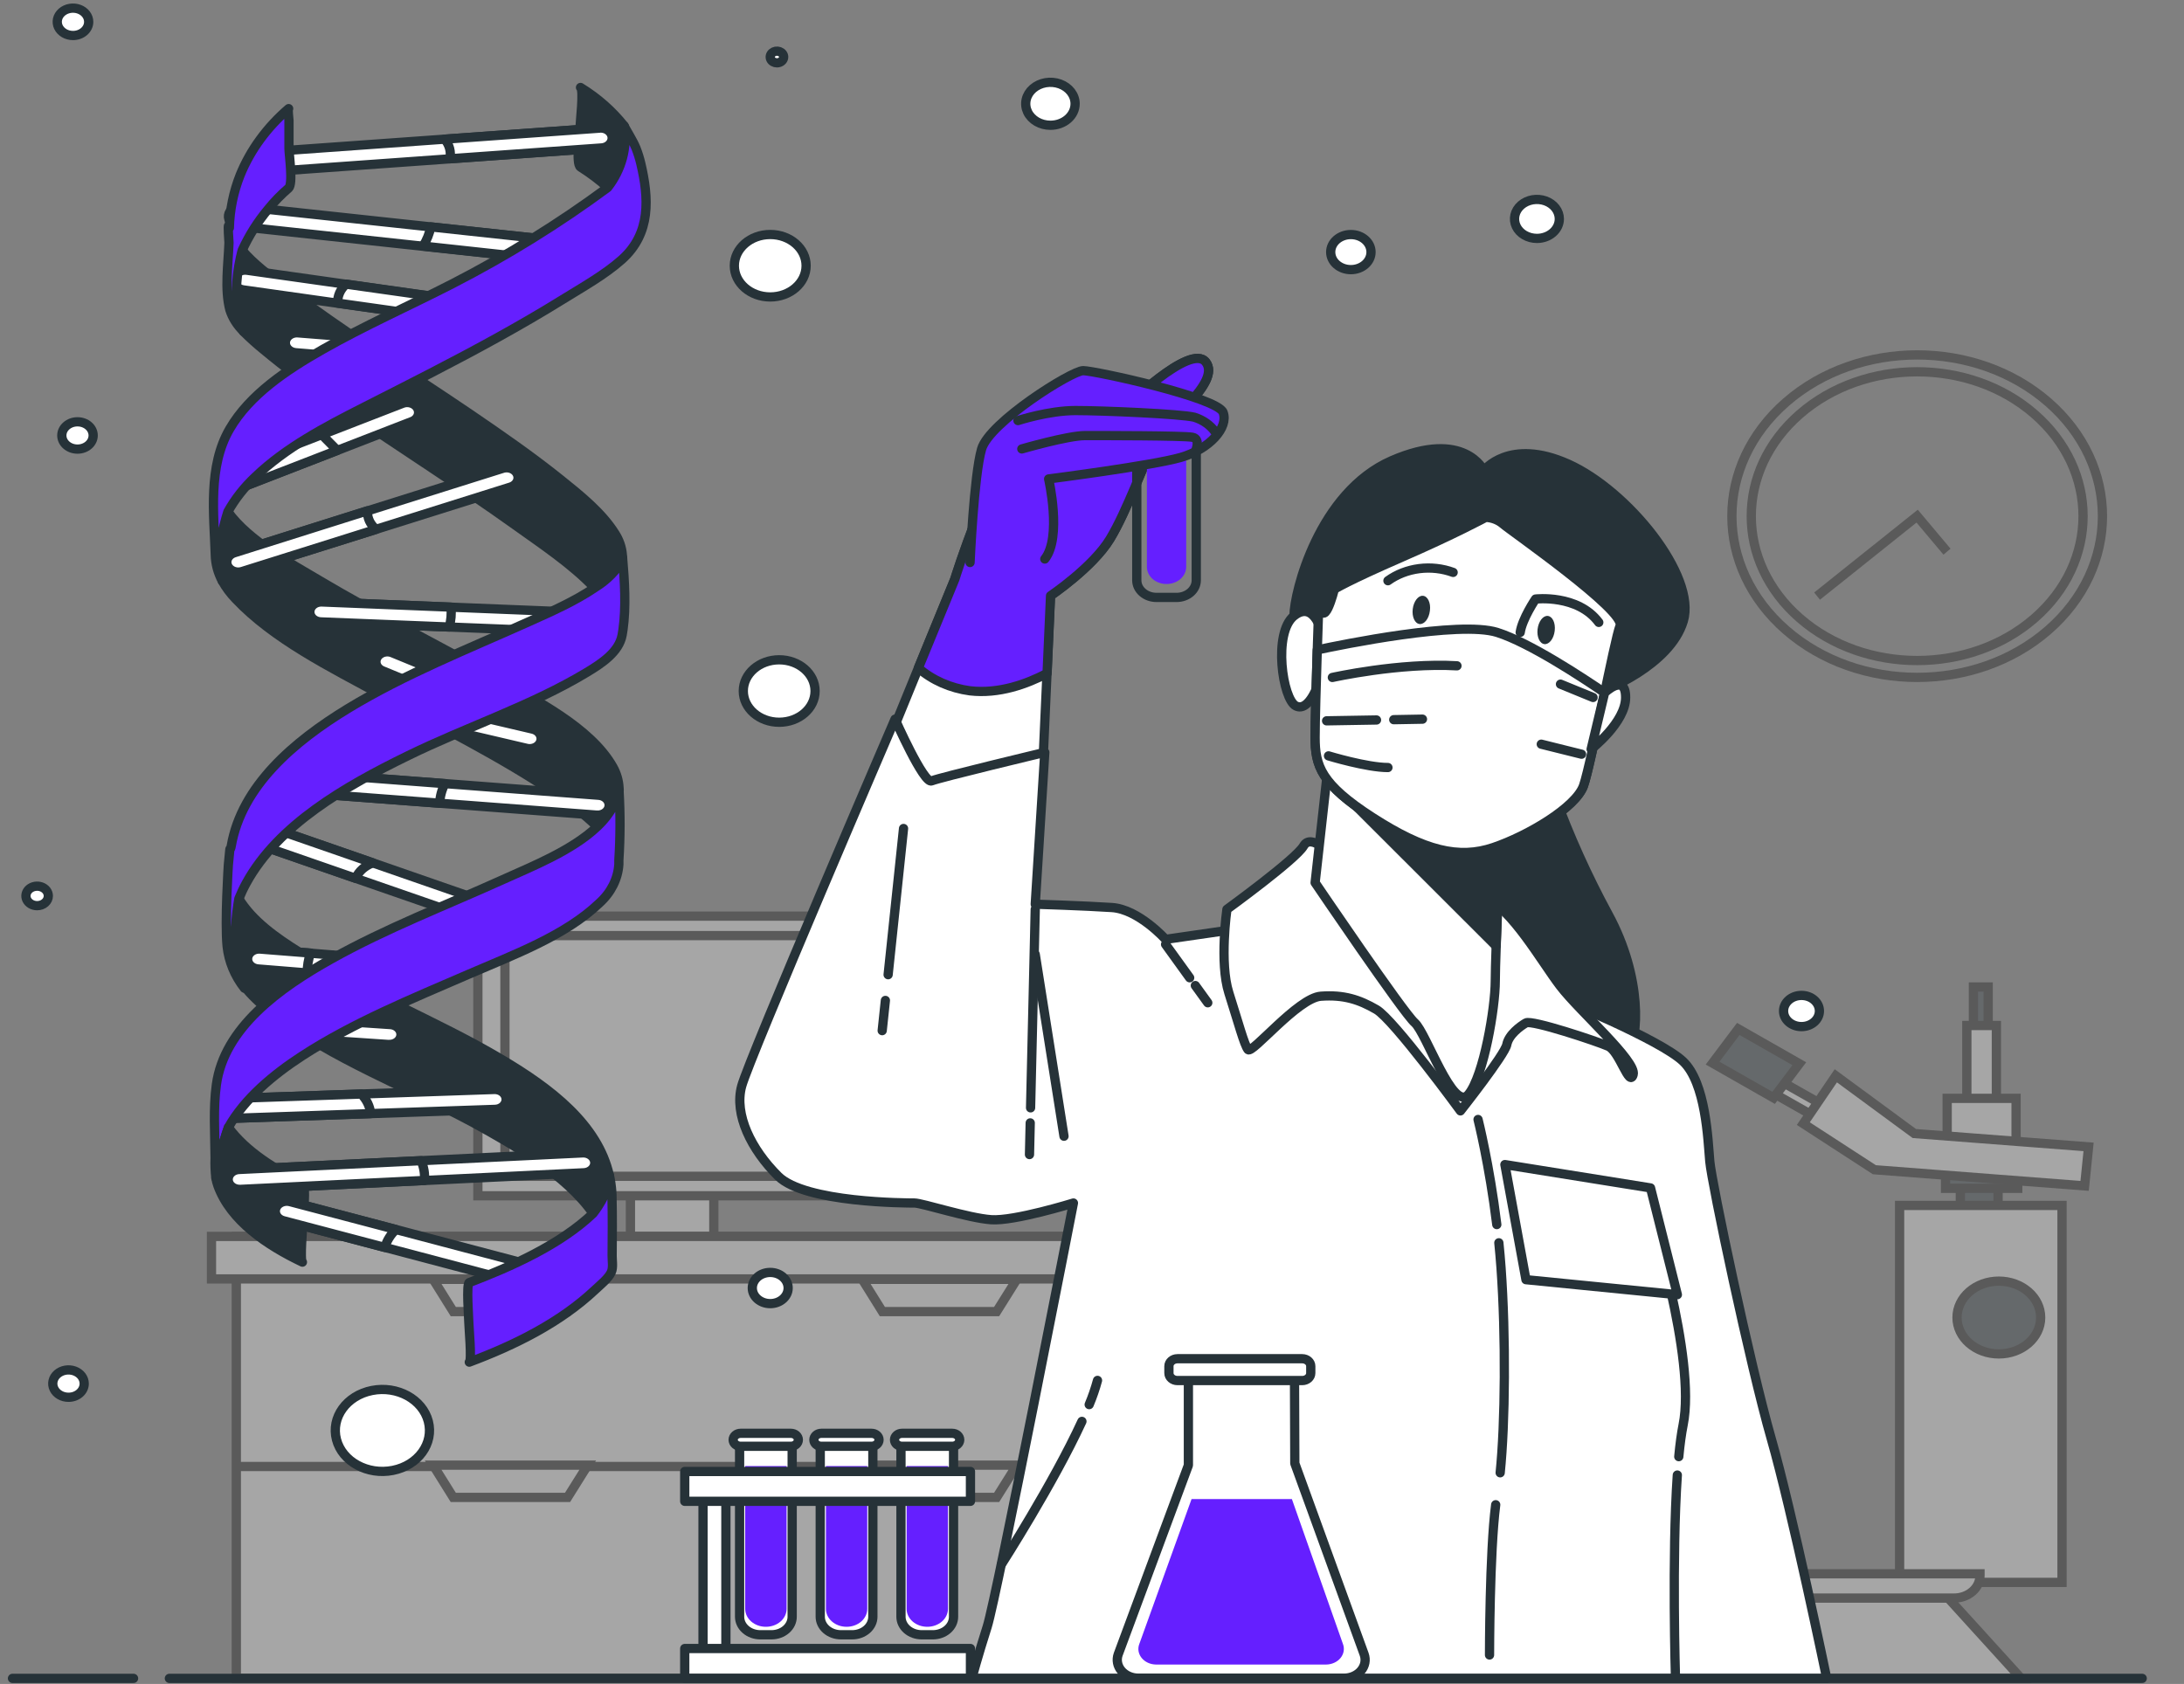 <svg xmlns="http://www.w3.org/2000/svg" width="236" height="182" viewBox="0 0 236 182" fill="none"><rect x="0" y="0" width="236" height="182" fill="#808080" stroke="none"/><g opacity="0.3"><path d="M221.324 68.108C229.143 61.302 229.143 50.268 221.324 43.462C213.505 36.657 200.828 36.657 193.009 43.462C185.19 50.268 185.19 61.302 193.009 68.108C200.828 74.914 213.505 74.914 221.324 68.108Z" stroke="black" stroke-miterlimit="10"></path><path d="M219.843 66.819C226.844 60.725 226.844 50.845 219.843 44.752C212.842 38.658 201.491 38.658 194.49 44.752C187.489 50.845 187.489 60.725 194.49 66.819C201.491 72.912 212.842 72.912 219.843 66.819Z" stroke="black" stroke-miterlimit="10"></path><path d="M210.39 59.623L207.164 55.783L196.351 64.426" stroke="black" stroke-miterlimit="10"></path></g><g opacity="0.3"><path d="M77.134 110.68H68.123V134.591H77.134V110.68Z" fill="white" stroke="black" stroke-miterlimit="10"></path><path d="M93.614 99.014H51.639V129.237H93.614V99.014Z" fill="white" stroke="black" stroke-miterlimit="10"></path><path d="M90.694 101.117H54.563V127.131H90.694V101.117Z" fill="white" stroke="black" stroke-miterlimit="10"></path><path d="M163.895 133.631H25.535V181.38H163.895V133.631Z" fill="white" stroke="black" stroke-miterlimit="10"></path><path d="M25.491 158.496H163.278" stroke="black" stroke-miterlimit="10"></path><path d="M163.89 133.631H120.863V181.38H163.89V133.631Z" fill="white" stroke="black" stroke-miterlimit="10"></path><path d="M166.573 133.631H22.853V138.223H166.573V133.631Z" fill="white" stroke="black" stroke-miterlimit="10"></path><path d="M93.174 138.266L95.348 141.753H107.693L109.876 138.266H93.174Z" fill="white" stroke="black" stroke-miterlimit="10"></path><path d="M93.174 158.352L95.348 161.839H107.693L109.876 158.352H93.174Z" fill="white" stroke="black" stroke-miterlimit="10"></path><path d="M46.807 138.266L48.981 141.753H61.326L63.509 138.266H46.807Z" fill="white" stroke="black" stroke-miterlimit="10"></path><path d="M46.807 158.352L48.981 161.839H61.326L63.509 158.352H46.807Z" fill="white" stroke="black" stroke-miterlimit="10"></path></g><g opacity="0.3"><path d="M211.833 131.516H215.908V127.504H211.833V131.516Z" fill="#263238" stroke="black" stroke-miterlimit="10"></path><path d="M210.232 128.43H218.032V125.962H210.232V128.43Z" fill="#263238" stroke="black" stroke-miterlimit="10"></path><path d="M205.268 171.021H222.819V130.281H205.268V171.021Z" fill="white" stroke="black" stroke-miterlimit="10"></path><path d="M215.992 146.33C218.489 146.33 220.512 144.568 220.512 142.395C220.512 140.222 218.489 138.461 215.992 138.461C213.496 138.461 211.472 140.222 211.472 142.395C211.472 144.568 213.496 146.33 215.992 146.33Z" fill="#263238" stroke="black" stroke-miterlimit="10"></path><path d="M179.135 181.393L187.182 172.6H210.41L218.398 181.393H179.135Z" fill="white" stroke="black" stroke-miterlimit="10"></path><path d="M211.161 172.717H179.347C178.605 172.717 177.892 172.46 177.367 172.003C176.842 171.546 176.546 170.925 176.546 170.279V170.094H213.957V170.279C213.957 170.925 213.663 171.544 213.138 172.001C212.614 172.458 211.903 172.716 211.161 172.717Z" fill="white" stroke="black" stroke-miterlimit="10"></path><path d="M190.729 117.641L197.777 121.639L198.697 120.41L191.649 116.412L190.729 117.641Z" fill="white" stroke="black" stroke-miterlimit="10"></path><path d="M185.06 114.897L191.653 118.654L194.43 114.963L187.837 111.205L185.06 114.897Z" fill="#263238" stroke="black" stroke-width="1.004" stroke-miterlimit="10"></path><path d="M213.246 111.148H214.841V106.672H213.246V111.148Z" fill="#263238" stroke="black" stroke-miterlimit="10"></path><path d="M212.534 119.631H215.726V110.834H212.534V119.631Z" fill="white" stroke="black" stroke-miterlimit="10"></path><path d="M210.41 123.799H217.855V118.708H210.41V123.799Z" fill="white" stroke="black" stroke-miterlimit="10"></path><path d="M198.376 116.27L206.858 122.509L225.689 123.953L225.26 128.167L202.541 126.421L194.864 121.438L198.376 116.27Z" fill="white" stroke="black" stroke-miterlimit="10"></path></g><path d="M83.23 32.094C85.371 32.094 87.108 30.583 87.108 28.719C87.108 26.855 85.371 25.344 83.23 25.344C81.088 25.344 79.352 26.855 79.352 28.719C79.352 30.583 81.088 32.094 83.23 32.094Z" fill="white" stroke="#263238" stroke-linecap="round" stroke-linejoin="round"></path><path d="M116.175 11.221C116.176 10.761 116.02 10.312 115.727 9.929C115.434 9.547 115.018 9.248 114.53 9.072C114.043 8.896 113.506 8.849 112.988 8.939C112.47 9.028 111.994 9.25 111.621 9.575C111.247 9.9 110.993 10.314 110.89 10.764C110.788 11.215 110.841 11.682 111.043 12.107C111.246 12.531 111.589 12.894 112.028 13.149C112.468 13.404 112.984 13.539 113.512 13.538C114.218 13.537 114.894 13.293 115.393 12.858C115.892 12.424 116.173 11.835 116.175 11.221Z" fill="white" stroke="#263238" stroke-linecap="round" stroke-linejoin="round"></path><path d="M84.682 6.159C84.682 6.034 84.639 5.912 84.56 5.808C84.48 5.704 84.367 5.623 84.234 5.575C84.101 5.528 83.955 5.515 83.814 5.539C83.673 5.564 83.544 5.624 83.442 5.712C83.341 5.801 83.272 5.913 83.244 6.036C83.216 6.159 83.23 6.286 83.285 6.401C83.34 6.517 83.433 6.616 83.552 6.685C83.672 6.754 83.812 6.791 83.956 6.791C84.148 6.791 84.333 6.725 84.469 6.606C84.606 6.488 84.682 6.327 84.682 6.159Z" fill="white" stroke="#263238" stroke-linecap="round" stroke-linejoin="round"></path><path d="M9.584 2.362C9.585 2.069 9.486 1.783 9.3 1.539C9.114 1.295 8.848 1.105 8.537 0.992C8.227 0.88 7.885 0.85 7.555 0.907C7.224 0.964 6.921 1.105 6.683 1.312C6.445 1.519 6.283 1.783 6.218 2.071C6.153 2.358 6.187 2.656 6.316 2.926C6.445 3.196 6.664 3.427 6.944 3.59C7.224 3.752 7.553 3.838 7.89 3.837C8.339 3.837 8.77 3.682 9.088 3.405C9.406 3.129 9.584 2.753 9.584 2.362Z" fill="white" stroke="#263238" stroke-linecap="round" stroke-linejoin="round"></path><path d="M8.374 48.538C9.31 48.538 10.068 47.877 10.068 47.063C10.068 46.248 9.31 45.588 8.374 45.588C7.438 45.588 6.68 46.248 6.68 47.063C6.68 47.877 7.438 48.538 8.374 48.538Z" fill="white" stroke="#263238" stroke-linecap="round" stroke-linejoin="round"></path><path d="M84.198 78.059C86.34 78.059 88.076 76.548 88.076 74.684C88.076 72.82 86.34 71.309 84.198 71.309C82.056 71.309 80.32 72.82 80.32 74.684C80.32 76.548 82.056 78.059 84.198 78.059Z" fill="white" stroke="#263238" stroke-linecap="round" stroke-linejoin="round"></path><path d="M9.1 149.54C9.101 149.247 9.002 148.961 8.816 148.717C8.629 148.473 8.364 148.283 8.053 148.17C7.743 148.058 7.401 148.028 7.07 148.085C6.74 148.142 6.437 148.283 6.199 148.49C5.961 148.697 5.799 148.961 5.734 149.248C5.668 149.536 5.702 149.833 5.832 150.104C5.961 150.374 6.18 150.605 6.46 150.767C6.74 150.93 7.069 151.016 7.406 151.015C7.855 151.015 8.286 150.86 8.604 150.583C8.922 150.306 9.1 149.931 9.1 149.54Z" fill="white" stroke="#263238" stroke-linecap="round" stroke-linejoin="round"></path><path d="M42.452 158.917C45.192 158.374 46.907 156 46.282 153.615C45.658 151.23 42.93 149.738 40.19 150.281C37.45 150.825 35.736 153.199 36.36 155.584C36.985 157.968 39.712 159.461 42.452 158.917Z" fill="white" stroke="#263238" stroke-linecap="round" stroke-linejoin="round"></path><path d="M83.23 140.893C84.299 140.893 85.166 140.138 85.166 139.207C85.166 138.276 84.299 137.521 83.23 137.521C82.16 137.521 81.293 138.276 81.293 139.207C81.293 140.138 82.16 140.893 83.23 140.893Z" fill="white" stroke="#263238" stroke-linecap="round" stroke-linejoin="round"></path><path d="M5.222 96.825C5.221 96.616 5.149 96.413 5.016 96.24C4.882 96.068 4.693 95.933 4.472 95.854C4.25 95.775 4.007 95.755 3.773 95.796C3.538 95.837 3.323 95.938 3.154 96.085C2.986 96.233 2.871 96.421 2.825 96.625C2.778 96.829 2.802 97.041 2.894 97.233C2.986 97.425 3.141 97.59 3.34 97.705C3.539 97.821 3.773 97.882 4.012 97.882C4.171 97.882 4.329 97.855 4.476 97.802C4.623 97.749 4.757 97.671 4.869 97.572C4.982 97.474 5.071 97.357 5.132 97.229C5.192 97.101 5.223 96.963 5.222 96.825Z" fill="white" stroke="#263238" stroke-linecap="round" stroke-linejoin="round"></path><path d="M168.499 23.66C168.499 23.243 168.357 22.836 168.091 22.489C167.825 22.143 167.447 21.873 167.005 21.713C166.563 21.554 166.076 21.512 165.606 21.593C165.137 21.674 164.705 21.875 164.367 22.17C164.028 22.465 163.798 22.84 163.704 23.249C163.611 23.657 163.659 24.081 163.842 24.466C164.025 24.851 164.336 25.18 164.734 25.411C165.132 25.643 165.6 25.767 166.079 25.767C166.396 25.767 166.711 25.712 167.005 25.606C167.299 25.5 167.565 25.345 167.79 25.149C168.015 24.954 168.193 24.721 168.315 24.466C168.437 24.21 168.499 23.936 168.499 23.66Z" fill="white" stroke="#263238" stroke-linecap="round" stroke-linejoin="round"></path><path d="M145.973 29.142C147.176 29.142 148.151 28.293 148.151 27.246C148.151 26.199 147.176 25.35 145.973 25.35C144.77 25.35 143.794 26.199 143.794 27.246C143.794 28.293 144.77 29.142 145.973 29.142Z" fill="white" stroke="#263238" stroke-linecap="round" stroke-linejoin="round"></path><path d="M194.666 110.953C195.736 110.953 196.603 110.198 196.603 109.268C196.603 108.337 195.736 107.582 194.666 107.582C193.597 107.582 192.73 108.337 192.73 109.268C192.73 110.198 193.597 110.953 194.666 110.953Z" fill="white" stroke="#263238" stroke-linecap="round" stroke-linejoin="round"></path><path d="M96.538 78.808L103.168 62.581C103.168 62.581 106.892 50.503 110.622 46.715C114.352 42.927 121.416 44.191 121.416 44.191C121.416 44.191 128.663 36.98 130.308 39.143C131.953 41.306 126.163 45.455 124.919 47.618C123.674 49.781 121.806 55.203 119.934 58.255C118.062 61.308 113.512 64.387 113.512 64.387L112.687 82.773L97.773 87.825L96.538 78.808Z" fill="white" stroke="#263238" stroke-linecap="round" stroke-linejoin="round"></path><path d="M121.416 44.191C121.416 44.191 114.372 42.931 110.642 46.715C106.912 50.499 103.187 62.581 103.187 62.581L99.236 72.2C100.75 73.517 102.707 74.38 104.823 74.663C107.925 75.02 110.919 73.945 113.147 72.776L113.522 64.387C113.522 64.387 118.082 61.321 119.944 58.255C121.806 55.19 123.674 49.781 124.914 47.618C126.154 45.455 131.958 41.306 130.303 39.143C128.648 36.98 121.416 44.191 121.416 44.191Z" fill="#651FFF" stroke="#263238" stroke-linecap="round" stroke-linejoin="round"></path><path d="M122.844 45.816H129.266V62.719C129.266 62.962 129.211 63.202 129.104 63.426C128.997 63.651 128.841 63.855 128.644 64.026C128.446 64.198 128.212 64.334 127.954 64.427C127.697 64.52 127.42 64.568 127.141 64.568H124.963C124.684 64.568 124.408 64.52 124.15 64.427C123.892 64.334 123.658 64.198 123.461 64.026C123.264 63.855 123.107 63.651 123 63.426C122.894 63.202 122.839 62.962 122.839 62.719V45.816H122.844Z" stroke="#263238" stroke-linecap="round" stroke-linejoin="round"></path><path d="M126.055 63.119C125.776 63.119 125.5 63.071 125.242 62.978C124.984 62.885 124.75 62.749 124.553 62.578C124.355 62.406 124.199 62.202 124.092 61.978C123.985 61.753 123.931 61.513 123.931 61.27V47.648H128.179V61.27C128.179 61.513 128.124 61.753 128.017 61.978C127.91 62.202 127.754 62.406 127.557 62.578C127.36 62.749 127.125 62.885 126.868 62.978C126.61 63.071 126.334 63.119 126.055 63.119Z" fill="#651FFF"></path><path d="M104.823 60.792C104.823 60.792 105.238 51.419 106.068 48.533C106.897 45.648 115.804 40.059 117.044 40.059C118.284 40.059 131.543 42.944 132.166 44.565C132.788 46.186 130.713 48.533 127.611 49.432C124.509 50.331 113.314 51.763 113.314 51.763C113.314 51.763 114.767 58.075 112.9 60.418" fill="#651FFF"></path><path d="M104.823 60.792C104.823 60.792 105.238 51.419 106.068 48.533C106.897 45.648 115.804 40.059 117.044 40.059C118.284 40.059 131.543 42.944 132.166 44.565C132.788 46.186 130.713 48.533 127.611 49.432C124.509 50.331 113.314 51.763 113.314 51.763C113.314 51.763 114.767 58.075 112.9 60.418" stroke="#263238" stroke-linecap="round" stroke-linejoin="round"></path><path d="M129.058 49.058C129.058 49.058 129.888 47.437 128.851 47.257C127.813 47.076 119.114 47.076 117.252 47.076C115.389 47.076 110.415 48.521 110.415 48.521" stroke="#263238" stroke-linecap="round" stroke-linejoin="round"></path><path d="M131.335 46.715C130.815 45.961 130.01 45.388 129.058 45.093C127.611 44.732 119.114 44.371 116.214 44.371C113.314 44.371 110 45.455 110 45.455" stroke="#263238" stroke-linecap="round" stroke-linejoin="round"></path><path d="M168 86.019C169.598 90.393 171.529 94.669 173.78 98.82C177.51 105.674 177.095 112.343 175.85 113.788C174.605 115.232 170.258 115.589 170.258 115.589C170.258 115.589 159.281 110.902 157.004 106.031C154.726 101.159 157.829 88.182 161.144 87.112C163.348 86.434 165.663 86.065 168 86.019Z" fill="#263238" stroke="#263238" stroke-linecap="round" stroke-linejoin="round"></path><path d="M134.65 100.264L125.951 101.524C125.951 101.524 123.051 98.278 120.151 98.084C117.252 97.891 111.867 97.723 111.867 97.723L112.899 81.315C112.899 81.315 101.508 84.037 100.668 84.398C99.828 84.759 96.716 77.725 96.716 77.725C96.716 77.725 80.972 114.324 80.142 117.39C79.312 120.456 81.18 124.24 84.094 127.125C87.009 130.01 97.986 130.019 98.816 130.019C99.645 130.019 104.615 131.644 107.1 131.824C109.585 132.005 115.992 130.019 115.992 130.019C115.992 130.019 107.708 172.586 106.675 175.816C105.643 179.045 105.015 181.405 105.015 181.405H197.393C197.393 181.405 193.664 163.376 191.386 155.443C189.109 147.51 184.964 127.86 184.757 125.517C184.549 123.173 184.342 117.042 181.857 114.698C179.372 112.355 168.415 107.836 167.793 107.66C167.17 107.483 145.622 99.361 145.622 99.361L134.65 100.264Z" fill="white" stroke="#263238" stroke-linecap="round" stroke-linejoin="round"></path><path d="M111.324 121.359L111.245 124.782" stroke="#263238" stroke-linecap="round" stroke-linejoin="round"></path><path d="M111.867 98.277L111.363 119.733" stroke="#263238" stroke-linecap="round" stroke-linejoin="round"></path><path d="M111.867 103.15L114.974 122.8" stroke="#263238" stroke-linecap="round" stroke-linejoin="round"></path><path d="M95.674 108.125L95.328 111.389" stroke="#263238" stroke-linecap="round" stroke-linejoin="round"></path><path d="M97.635 89.541L95.97 105.343" stroke="#263238" stroke-linecap="round" stroke-linejoin="round"></path><path d="M129.167 106.516L130.511 108.377" stroke="#263238" stroke-linecap="round" stroke-linejoin="round"></path><path d="M125.951 102.066L128.554 105.674" stroke="#263238" stroke-linecap="round" stroke-linejoin="round"></path><path d="M161.623 162.629C160.956 167.789 160.956 178.869 160.956 178.869" stroke="#263238" stroke-linecap="round" stroke-linejoin="round"></path><path d="M161.964 134.318C162.052 135.208 162.136 136.116 162.201 137.04C162.729 144.427 162.655 153.809 162.107 159.175" stroke="#263238" stroke-linecap="round" stroke-linejoin="round"></path><path d="M159.716 120.99C159.716 120.99 160.946 125.875 161.741 132.35" stroke="#263238" stroke-linecap="round" stroke-linejoin="round"></path><path d="M181.249 159.42C180.647 168.286 181.052 181.392 181.052 181.392" stroke="#263238" stroke-linecap="round" stroke-linejoin="round"></path><path d="M178.152 130.553C178.152 130.553 183.329 146.78 181.877 153.991C181.689 154.937 181.531 156.106 181.407 157.431" stroke="#263238" stroke-linecap="round" stroke-linejoin="round"></path><path d="M117.696 151.806C118.055 150.951 118.355 150.078 118.595 149.191" stroke="#263238" stroke-linecap="round" stroke-linejoin="round"></path><path d="M108.226 169.053C108.226 169.053 113.843 160.299 116.911 153.621" stroke="#263238" stroke-linecap="round" stroke-linejoin="round"></path><path d="M143.972 92.512C143.972 92.512 141.695 89.988 140.865 91.428C140.035 92.869 132.58 98.278 132.58 98.278C132.58 98.278 131.75 104.048 132.788 107.308C133.825 110.567 134.443 112.897 134.858 113.439C135.273 113.981 140.242 107.849 142.727 107.669C145.212 107.488 146.872 108.03 148.734 109.109C150.597 110.188 157.814 120.061 157.814 120.061C157.814 120.061 162.616 113.977 162.823 112.897C163.031 111.818 164.271 110.915 164.893 110.554C165.515 110.193 172.555 112.536 173.785 113.078C175.015 113.62 176.062 117.584 176.477 116.144C176.892 114.703 170.678 109.29 168.608 106.585C166.538 103.881 163.431 98.291 160.323 96.851C157.216 95.41 143.972 92.512 143.972 92.512Z" fill="white" stroke="#263238" stroke-linecap="round" stroke-linejoin="round"></path><path d="M143.557 82.416L142.11 95.397C142.11 95.397 151.634 109.457 152.879 110.541C154.124 111.624 157.024 120.276 158.678 118.281C160.333 116.285 161.578 108.903 161.578 106.018C161.578 103.132 162.201 89.614 162.201 89.614C162.201 89.614 153.309 88.891 150.187 87.27C147.065 85.65 143.557 82.416 143.557 82.416Z" fill="white" stroke="#263238" stroke-linecap="round" stroke-linejoin="round"></path><path d="M143.557 82.416L143.384 83.981L161.662 102.242C161.835 97.225 162.186 89.627 162.186 89.627C162.186 89.627 153.294 88.904 150.172 87.283C147.05 85.662 143.557 82.416 143.557 82.416Z" fill="#263238" stroke="#263238" stroke-linecap="round" stroke-linejoin="round"></path><path d="M162.616 125.865L164.893 138.305L181.254 139.926L178.354 128.389L162.616 125.865Z" fill="white" stroke="#263238" stroke-linecap="round" stroke-linejoin="round"></path><path d="M160.338 50.865C160.338 50.865 158.263 46.359 150.394 49.782C142.525 53.204 139.827 64.027 139.827 66.551C139.827 69.075 138.795 71.973 140.682 71.973C142.569 71.973 144.827 67.282 146.274 65.48C147.722 63.678 159.326 58.992 161.81 59.172C164.295 59.353 172.995 68.907 172.995 68.907L173.202 74.677C173.202 74.677 180.454 71.973 181.901 67.105C183.349 62.238 175.894 53.041 169.472 50.156C163.05 47.27 160.338 50.865 160.338 50.865Z" fill="#263238" stroke="#263238" stroke-linecap="round" stroke-linejoin="round"></path><path d="M142.935 68.713C142.935 68.713 142.11 64.744 139.827 66.563C137.545 68.382 138.588 75.593 140.035 76.298C141.482 77.003 142.505 73.774 142.505 73.774L142.935 68.713Z" fill="white" stroke="#263238" stroke-linecap="round" stroke-linejoin="round"></path><path d="M142.525 64.744C142.525 64.744 142.11 76.646 142.11 79.711C142.11 82.777 142.727 84.759 148.324 88.363C153.921 91.966 157.641 92.873 161.371 91.609C165.1 90.345 170.263 87.283 171.108 84.94C171.952 82.597 174.422 69.254 175.06 67.629C175.697 66.004 163.238 57.352 162.418 56.635C161.918 56.203 161.254 55.946 160.551 55.912C160.551 55.912 157.241 57.714 151.441 60.238C145.642 62.762 144.189 63.678 144.189 63.678C144.189 63.678 142.935 68.713 142.525 64.744Z" fill="white" stroke="#263238" stroke-linecap="round" stroke-linejoin="round"></path><path d="M154.514 65.999C154.415 66.859 153.921 67.487 153.408 67.444C152.894 67.401 152.558 66.678 152.657 65.835C152.755 64.993 153.249 64.348 153.763 64.391C154.277 64.434 154.628 65.156 154.514 65.999Z" fill="#263238"></path><path d="M168 68.171C167.901 69.031 167.407 69.658 166.899 69.615C166.39 69.572 166.049 68.85 166.148 68.007C166.246 67.165 166.736 66.52 167.249 66.567C167.763 66.614 168.099 67.328 168 68.171Z" fill="#263238"></path><path d="M149.979 62.763C150.947 62.066 152.115 61.614 153.357 61.456C154.599 61.297 155.867 61.438 157.024 61.864" stroke="#263238" stroke-linecap="round" stroke-linejoin="round"></path><path d="M172.762 67.267C170.485 64.206 165.93 64.743 165.93 64.743C165.93 64.743 164.478 66.893 164.271 68.351" stroke="#263238" stroke-linecap="round" stroke-linejoin="round"></path><path d="M161.786 68.352C157.686 67.061 144.866 69.697 142.342 70.239C142.228 73.791 142.11 78.047 142.11 79.699C142.11 82.76 142.727 84.746 148.324 88.35C153.921 91.953 157.641 92.86 161.371 91.596C165.1 90.332 170.263 87.27 171.108 84.927C171.562 83.637 172.52 79.028 173.39 74.866C170.91 73.176 165.264 69.452 161.786 68.352Z" fill="white" stroke="#263238" stroke-linecap="round" stroke-linejoin="round"></path><path d="M143.972 73.219C143.972 73.219 151.224 71.598 157.438 71.959" stroke="#263238" stroke-linecap="round" stroke-linejoin="round"></path><path d="M150.606 77.781L153.709 77.725" stroke="#263238" stroke-linecap="round" stroke-linejoin="round"></path><path d="M143.35 77.905L148.744 77.814" stroke="#263238" stroke-linecap="round" stroke-linejoin="round"></path><path d="M170.9 81.513L166.548 80.43" stroke="#263238" stroke-linecap="round" stroke-linejoin="round"></path><path d="M168.623 73.941L172.145 75.382" stroke="#263238" stroke-linecap="round" stroke-linejoin="round"></path><path d="M143.557 81.693C143.557 81.693 147.702 82.953 149.979 82.953" stroke="#263238" stroke-linecap="round" stroke-linejoin="round"></path><path d="M173.39 74.878C173.39 74.878 175.662 72.677 175.662 75.381C175.662 78.086 171.937 80.971 171.937 80.971L173.39 74.878Z" fill="white" stroke="#263238" stroke-linecap="round" stroke-linejoin="round"></path><path d="M54.232 100.325C54.075 100.325 53.919 100.299 53.773 100.248L27.907 91.279C27.602 91.173 27.358 90.967 27.228 90.705C27.099 90.443 27.094 90.146 27.215 89.881C27.336 89.616 27.573 89.404 27.875 89.291C28.176 89.178 28.516 89.174 28.821 89.279L54.681 98.253C54.947 98.346 55.168 98.516 55.305 98.735C55.443 98.954 55.488 99.207 55.434 99.452C55.381 99.697 55.231 99.918 55.011 100.077C54.791 100.237 54.513 100.324 54.227 100.325H54.232Z" fill="white" stroke="#263238" stroke-linecap="round" stroke-linejoin="round"></path><path d="M28.821 89.279C28.516 89.174 28.176 89.178 27.875 89.291C27.573 89.404 27.336 89.616 27.215 89.881C27.094 90.146 27.099 90.443 27.228 90.705C27.358 90.967 27.602 91.173 27.907 91.279L38.424 94.925C38.59 94.552 38.841 94.213 39.161 93.926C39.481 93.64 39.863 93.412 40.286 93.257L28.821 89.279Z" fill="white" stroke="#263238" stroke-linecap="round" stroke-linejoin="round"></path><path d="M65.668 20.267C67.178 18.315 67.813 15.948 67.451 13.615C66.173 11.995 64.574 10.586 62.729 9.453C63.109 9.694 62.679 13.241 62.679 13.753C62.679 14.346 62.185 17.692 62.729 18.053C63.781 18.715 64.764 19.456 65.668 20.267Z" fill="#263238" stroke="#263238" stroke-linecap="round" stroke-linejoin="round"></path><path d="M66.236 82.898C63.825 78.62 57.838 75.657 53.451 73.163C47.217 69.624 40.731 66.425 34.586 62.771C31.404 60.879 26.894 58.471 24.622 55.31C24.622 55.31 23.243 59.486 23.752 61.696C23.836 62.061 23.93 62.435 24.024 62.797C24.405 63.484 24.883 64.129 25.447 64.714C29.567 69.083 35.722 72.123 41.151 75.077C47.425 78.486 53.926 81.681 59.789 85.62C61.511 86.718 63.099 87.966 64.532 89.343C65.272 88.658 65.881 87.874 66.335 87.021C66.519 86.611 66.669 86.19 66.784 85.762C66.824 85.65 66.859 85.559 66.893 85.486C66.928 85.413 66.893 85.263 66.893 85.155C66.855 84.371 66.632 83.603 66.236 82.898Z" fill="#263238" stroke="#263238" stroke-linecap="round" stroke-linejoin="round"></path><path d="M64.537 88.091H64.428L34.255 85.808C34.092 85.796 33.934 85.756 33.79 85.691C33.645 85.626 33.517 85.536 33.412 85.428C33.308 85.32 33.228 85.194 33.179 85.059C33.13 84.924 33.112 84.782 33.126 84.641C33.14 84.5 33.185 84.362 33.26 84.236C33.335 84.111 33.438 83.999 33.563 83.908C33.687 83.817 33.831 83.748 33.986 83.705C34.142 83.662 34.305 83.646 34.467 83.658L64.641 85.946C64.968 85.958 65.277 86.082 65.499 86.293C65.721 86.503 65.837 86.781 65.824 87.066C65.81 87.351 65.667 87.62 65.425 87.813C65.184 88.006 64.864 88.108 64.537 88.096V88.091Z" fill="white" stroke="#263238" stroke-linecap="round" stroke-linejoin="round"></path><path d="M34.472 83.658C34.144 83.634 33.819 83.724 33.568 83.908C33.316 84.092 33.159 84.356 33.131 84.641C33.103 84.926 33.206 85.209 33.417 85.428C33.629 85.647 33.932 85.784 34.26 85.808L47.509 86.81C47.545 86.081 47.736 85.363 48.072 84.695L34.472 83.658Z" fill="white" stroke="#263238" stroke-linecap="round" stroke-linejoin="round"></path><path d="M57.226 80.916C57.117 80.916 57.009 80.903 56.904 80.877L47.158 78.594C46.842 78.52 46.572 78.34 46.408 78.093C46.245 77.845 46.201 77.552 46.286 77.276C46.371 77.001 46.578 76.766 46.862 76.624C47.146 76.482 47.484 76.443 47.8 76.517L57.547 78.801C57.839 78.866 58.093 79.023 58.261 79.24C58.43 79.458 58.501 79.722 58.461 79.982C58.422 80.242 58.274 80.481 58.047 80.653C57.819 80.825 57.527 80.918 57.226 80.916Z" fill="white" stroke="#263238" stroke-linecap="round" stroke-linejoin="round"></path><path d="M48.605 75.369C48.423 75.368 48.242 75.333 48.077 75.266L41.329 72.492C41.033 72.37 40.804 72.151 40.694 71.882C40.584 71.614 40.601 71.318 40.741 71.06C40.881 70.803 41.133 70.604 41.442 70.508C41.75 70.412 42.09 70.427 42.386 70.549L49.134 73.322C49.388 73.427 49.593 73.603 49.716 73.822C49.839 74.042 49.872 74.291 49.811 74.53C49.749 74.768 49.596 74.981 49.377 75.133C49.158 75.286 48.886 75.369 48.605 75.369Z" fill="white" stroke="#263238" stroke-linecap="round" stroke-linejoin="round"></path><path d="M64.082 131.141C64.082 131.141 65.846 128.966 65.846 127.112C65.843 127.089 65.843 127.066 65.846 127.044C64.611 121.518 59.513 117.64 54.178 114.48C47.108 110.292 39.214 107.243 32.279 102.87C29.809 101.322 27.245 99.508 25.807 97.126C25.758 97.053 25.713 96.975 25.669 96.898C25.408 96.405 25.189 95.896 25.012 95.376C24.918 95.122 24.933 94.838 24.844 94.589C24.799 94.477 24.765 95.019 24.735 95.831C24.706 96.644 24.696 97.65 24.691 98.609C24.631 100.329 24.552 102.083 24.943 103.717C25.506 106.078 27.472 107.996 29.492 109.552C35.87 114.467 44.036 117.489 51.228 121.385C55.551 123.759 61.148 126.953 64.082 131.141Z" fill="#263238" stroke="#263238" stroke-linecap="round" stroke-linejoin="round"></path><path d="M42.045 112.884H41.951L34.64 112.389C34.478 112.378 34.32 112.34 34.175 112.276C34.03 112.211 33.901 112.123 33.795 112.015C33.581 111.798 33.476 111.516 33.501 111.231C33.527 110.946 33.681 110.681 33.931 110.495C34.181 110.309 34.505 110.217 34.833 110.24L42.139 110.73C42.301 110.735 42.461 110.768 42.608 110.827C42.755 110.886 42.888 110.97 42.998 111.074C43.109 111.177 43.195 111.299 43.251 111.431C43.307 111.564 43.333 111.704 43.327 111.846C43.321 111.987 43.283 112.125 43.215 112.254C43.147 112.382 43.051 112.498 42.932 112.594C42.813 112.69 42.673 112.764 42.521 112.813C42.369 112.863 42.207 112.885 42.045 112.88V112.884Z" fill="white" stroke="#263238" stroke-linecap="round" stroke-linejoin="round"></path><path d="M38.113 105.546H37.994L27.877 104.729C27.549 104.702 27.247 104.564 27.037 104.344C26.827 104.124 26.726 103.84 26.756 103.555C26.786 103.27 26.945 103.007 27.198 102.824C27.451 102.641 27.777 102.553 28.104 102.579L38.221 103.396C38.549 103.408 38.857 103.534 39.079 103.744C39.3 103.954 39.416 104.233 39.402 104.518C39.388 104.803 39.244 105.071 39.002 105.264C38.76 105.457 38.44 105.558 38.113 105.546Z" fill="white" stroke="#263238" stroke-linecap="round" stroke-linejoin="round"></path><path d="M67.249 59.958C67.184 59.15 66.912 58.366 66.454 57.662C65.031 55.391 62.684 53.512 60.526 51.784C57.453 49.32 54.183 47.054 50.893 44.81C44.159 40.226 37.135 35.918 30.723 30.99C29.181 29.834 27.423 28.544 26.158 27.043C26.158 27.043 24.765 31.773 26.119 35.316C26.188 35.492 26.247 35.66 26.301 35.827C26.983 36.511 27.705 37.163 28.465 37.779C30.838 39.753 33.326 41.618 35.919 43.369C42.47 47.901 49.257 52.162 55.724 56.789C58.53 58.801 61.8 60.964 64.25 63.548C64.329 63.501 64.403 63.449 64.478 63.398C65.285 62.883 65.991 62.257 66.567 61.544C66.767 61.242 66.944 60.929 67.096 60.607C67.148 60.507 67.209 60.411 67.279 60.319L67.249 59.958Z" fill="#263238" stroke="#263238" stroke-linecap="round" stroke-linejoin="round"></path><path d="M24.992 53.019C24.711 53.016 24.439 52.93 24.221 52.775C24.003 52.619 23.853 52.404 23.796 52.164C23.738 51.924 23.776 51.674 23.904 51.456C24.032 51.238 24.241 51.064 24.498 50.963L43.428 43.624C43.578 43.556 43.743 43.515 43.912 43.505C44.08 43.494 44.25 43.514 44.41 43.563C44.569 43.612 44.715 43.689 44.84 43.789C44.964 43.89 45.062 44.011 45.13 44.146C45.198 44.281 45.233 44.426 45.234 44.574C45.234 44.721 45.2 44.867 45.133 45.002C45.066 45.138 44.968 45.259 44.845 45.36C44.721 45.461 44.575 45.539 44.416 45.589L25.496 52.928C25.337 52.987 25.165 53.018 24.992 53.019Z" fill="white" stroke="#263238" stroke-linecap="round" stroke-linejoin="round"></path><path d="M34.768 46.977L24.488 50.962C24.232 51.063 24.022 51.237 23.894 51.455C23.766 51.673 23.728 51.923 23.786 52.163C23.843 52.403 23.994 52.618 24.211 52.774C24.429 52.929 24.701 53.015 24.982 53.018C25.152 53.016 25.32 52.985 25.476 52.928L36.448 48.675L34.768 46.977Z" fill="white" stroke="#263238" stroke-linecap="round" stroke-linejoin="round"></path><path d="M63.223 68.351H63.163L34.679 67.212C34.352 67.198 34.044 67.073 33.823 66.862C33.602 66.651 33.486 66.372 33.501 66.087C33.516 65.802 33.661 65.534 33.903 65.342C34.145 65.149 34.466 65.049 34.793 65.062L63.277 66.205C63.605 66.212 63.916 66.331 64.142 66.537C64.369 66.743 64.492 67.019 64.485 67.304C64.478 67.589 64.341 67.86 64.104 68.057C63.867 68.254 63.55 68.362 63.223 68.355V68.351Z" fill="white" stroke="#263238" stroke-linecap="round" stroke-linejoin="round"></path><path d="M33.484 66.085C33.476 66.227 33.5 66.368 33.555 66.501C33.61 66.634 33.694 66.756 33.803 66.861C33.913 66.966 34.044 67.05 34.191 67.111C34.338 67.171 34.498 67.205 34.66 67.212L48.546 67.767C48.74 67.063 48.802 66.337 48.729 65.617L34.773 65.058C34.611 65.051 34.449 65.073 34.297 65.121C34.144 65.169 34.004 65.243 33.884 65.339C33.764 65.434 33.667 65.549 33.599 65.677C33.53 65.805 33.491 65.944 33.484 66.085Z" fill="white" stroke="#263238" stroke-linecap="round" stroke-linejoin="round"></path><path d="M67.279 60.303C67.209 60.395 67.148 60.491 67.096 60.591C66.944 60.913 66.767 61.226 66.567 61.528C65.991 62.241 65.285 62.867 64.478 63.381C64.403 63.433 64.329 63.485 64.25 63.532C62.072 65.002 59.552 66.112 57.112 67.208C50.517 70.171 43.725 72.858 37.619 76.569C31.74 80.142 26.109 84.966 24.992 91.412C24.878 92.078 24.844 91.412 24.809 92.095L24.676 93.471C24.676 93.471 24.276 99.616 24.543 102.282C24.714 103.901 25.357 105.457 26.41 106.801C26.41 106.801 26.143 105.988 25.61 103.554C25.076 101.121 25.812 97.13 25.812 97.13C26.044 96.554 26.311 95.988 26.613 95.436C30.07 89.137 37.318 84.975 44.08 81.677C50.404 78.577 57.418 76.281 63.386 72.682C65.026 71.697 66.888 70.467 67.224 68.644C67.259 68.455 67.288 68.262 67.318 68.068C67.669 65.6 67.491 62.758 67.279 60.303Z" fill="#651FFF" stroke="#263238" stroke-linecap="round" stroke-linejoin="round"></path><path d="M24.804 120.877C24.477 120.883 24.16 120.775 23.924 120.578C23.688 120.38 23.551 120.109 23.545 119.824C23.538 119.539 23.662 119.263 23.889 119.057C24.116 118.852 24.427 118.733 24.755 118.727L53.407 117.747C53.569 117.741 53.731 117.764 53.883 117.812C54.036 117.861 54.175 117.936 54.295 118.031C54.414 118.127 54.51 118.243 54.578 118.371C54.647 118.499 54.685 118.638 54.691 118.779C54.698 118.92 54.672 119.061 54.616 119.194C54.56 119.326 54.475 119.448 54.365 119.552C54.255 119.655 54.122 119.739 53.975 119.799C53.827 119.858 53.668 119.891 53.506 119.897L24.854 120.877H24.804Z" fill="white" stroke="#263238" stroke-linecap="round" stroke-linejoin="round"></path><path d="M39.036 118.242L24.755 118.728C24.427 118.734 24.116 118.852 23.889 119.058C23.662 119.264 23.538 119.539 23.545 119.825C23.551 120.11 23.688 120.381 23.924 120.578C24.16 120.776 24.477 120.884 24.804 120.878H24.854L40.054 120.358C39.975 119.578 39.619 118.839 39.036 118.242Z" fill="white" stroke="#263238" stroke-linecap="round" stroke-linejoin="round"></path><path d="M66.893 85.465C66.859 85.538 66.824 85.628 66.784 85.74C66.669 86.169 66.519 86.59 66.335 87C65.883 87.861 65.274 88.652 64.532 89.343C61.854 91.897 57.562 93.613 54.36 95.058C48.141 97.87 41.699 100.342 35.786 103.657C30.179 106.787 24.221 111.092 23.382 117.232C23.026 119.812 23.224 122.538 23.243 125.143C23.216 125.868 23.244 126.593 23.327 127.315C23.603 125.463 24.056 123.635 24.681 121.85C26.415 118.732 29.557 116.127 32.664 114.11C38.167 110.537 44.456 107.974 50.576 105.321C55.408 103.227 61.069 101.15 64.764 97.603C66.021 96.474 66.77 94.989 66.873 93.419C66.873 93.265 66.873 93.114 66.873 92.959C67.033 90.463 67.04 87.962 66.893 85.465Z" fill="#651FFF" stroke="#263238" stroke-linecap="round" stroke-linejoin="round"></path><path d="M23.54 128.132C24.903 131.92 28.84 134.581 32.679 136.409C32.387 136.271 32.728 132.539 32.728 132.109C32.728 131.679 33.148 128.033 32.679 127.809C29.868 126.48 26.568 124.455 24.681 121.85C24.057 123.63 23.604 125.452 23.327 127.297C23.37 127.58 23.441 127.86 23.54 128.132Z" fill="#263238" stroke="#263238" stroke-linecap="round" stroke-linejoin="round"></path><path d="M31.953 38.123L37.268 38.553C37.277 37.826 37.396 37.103 37.624 36.403L32.19 35.973C32.028 35.96 31.864 35.975 31.708 36.017C31.553 36.059 31.408 36.128 31.283 36.218C31.158 36.309 31.054 36.42 30.979 36.545C30.903 36.671 30.856 36.808 30.841 36.949C30.826 37.09 30.843 37.233 30.892 37.368C30.94 37.504 31.018 37.629 31.122 37.738C31.227 37.847 31.354 37.938 31.498 38.004C31.643 38.069 31.8 38.11 31.962 38.123H31.953Z" fill="white" stroke="#263238" stroke-linecap="round" stroke-linejoin="round"></path><path d="M63.786 28.545H63.618L25.778 24.468C25.615 24.451 25.459 24.406 25.316 24.336C25.174 24.267 25.049 24.173 24.948 24.061C24.848 23.949 24.773 23.821 24.73 23.684C24.686 23.547 24.674 23.404 24.693 23.262C24.713 23.121 24.765 22.985 24.845 22.861C24.925 22.737 25.033 22.628 25.162 22.541C25.29 22.453 25.437 22.388 25.595 22.35C25.752 22.312 25.917 22.301 26.079 22.319L63.934 26.395C64.096 26.403 64.255 26.439 64.401 26.501C64.547 26.563 64.678 26.649 64.786 26.755C64.894 26.861 64.976 26.984 65.029 27.118C65.082 27.252 65.105 27.393 65.095 27.534C65.085 27.675 65.044 27.813 64.973 27.941C64.902 28.068 64.802 28.181 64.681 28.275C64.559 28.369 64.418 28.441 64.264 28.488C64.111 28.534 63.948 28.553 63.786 28.545Z" fill="white" stroke="#263238" stroke-linecap="round" stroke-linejoin="round"></path><path d="M63.934 26.394L46.555 24.52C46.404 25.246 46.123 25.947 45.72 26.596L63.618 28.544H63.771C63.933 28.553 64.096 28.533 64.249 28.487C64.403 28.441 64.544 28.369 64.666 28.275C64.788 28.181 64.887 28.067 64.958 27.94C65.029 27.813 65.07 27.675 65.08 27.534C65.09 27.392 65.068 27.251 65.014 27.117C64.962 26.984 64.879 26.86 64.771 26.755C64.663 26.649 64.532 26.563 64.386 26.501C64.24 26.439 64.082 26.403 63.919 26.394H63.934Z" fill="white" stroke="#263238" stroke-linecap="round" stroke-linejoin="round"></path><path d="M28.361 18.603C28.034 18.615 27.714 18.512 27.474 18.319C27.233 18.125 27.09 17.857 27.077 17.571C27.064 17.286 27.181 17.008 27.404 16.799C27.626 16.589 27.935 16.465 28.262 16.453L64.818 13.844C65.146 13.82 65.471 13.911 65.721 14.096C65.972 14.281 66.128 14.545 66.155 14.83C66.181 15.115 66.077 15.398 65.865 15.616C65.652 15.834 65.349 15.97 65.021 15.993L28.465 18.603H28.361Z" fill="white" stroke="#263238" stroke-linecap="round" stroke-linejoin="round"></path><path d="M64.808 13.848L48.052 15.043C48.307 15.344 48.488 15.687 48.584 16.051C48.68 16.415 48.689 16.792 48.61 17.159L65.011 15.989C65.173 15.978 65.331 15.939 65.476 15.874C65.621 15.809 65.749 15.72 65.855 15.612C65.96 15.504 66.04 15.379 66.09 15.244C66.139 15.11 66.158 14.967 66.145 14.826C66.132 14.685 66.086 14.548 66.012 14.422C65.938 14.296 65.835 14.184 65.711 14.092C65.587 14 65.444 13.931 65.289 13.888C65.134 13.844 64.971 13.828 64.808 13.839V13.848Z" fill="white" stroke="#263238" stroke-linecap="round" stroke-linejoin="round"></path><path d="M49.544 34.59C49.477 34.597 49.409 34.597 49.341 34.59L26.291 31.331C25.968 31.286 25.678 31.13 25.486 30.899C25.295 30.667 25.216 30.379 25.269 30.097C25.321 29.816 25.5 29.564 25.766 29.397C26.032 29.23 26.363 29.162 26.686 29.207L49.742 32.471C50.069 32.493 50.373 32.629 50.586 32.846C50.799 33.064 50.904 33.347 50.878 33.632C50.852 33.917 50.696 34.181 50.446 34.367C50.196 34.552 49.871 34.643 49.544 34.621V34.59Z" fill="white" stroke="#263238" stroke-linecap="round" stroke-linejoin="round"></path><path d="M49.742 32.453L37.392 30.707C37.09 30.978 36.854 31.299 36.698 31.652C36.543 32.005 36.471 32.381 36.487 32.758L49.331 34.572C49.399 34.579 49.467 34.579 49.534 34.572C49.862 34.595 50.186 34.504 50.436 34.319C50.686 34.133 50.842 33.869 50.868 33.584C50.894 33.298 50.789 33.016 50.576 32.798C50.363 32.581 50.059 32.446 49.732 32.423L49.742 32.453Z" fill="white" stroke="#263238" stroke-linecap="round" stroke-linejoin="round"></path><path d="M28.984 22.597C29.636 21.789 30.37 21.034 31.177 20.34C31.706 19.91 31.226 16.702 31.226 16.04C31.226 15.025 31.226 14.015 31.226 13C31.226 12.807 31.073 11.839 31.192 11.74C28.848 13.756 27.058 16.206 25.956 18.908C25.225 20.75 24.83 22.679 24.785 24.627C24.641 24.02 24.631 24.554 24.745 26.23C24.661 28.57 24.251 31.24 24.839 33.484C25.116 34.355 25.624 35.158 26.321 35.828C26.267 35.66 26.207 35.492 26.138 35.316C24.785 31.777 26.178 27.043 26.178 27.043C26.895 25.465 27.837 23.971 28.984 22.597Z" fill="#651FFF" stroke="#263238" stroke-linecap="round" stroke-linejoin="round"></path><path d="M25.743 61.828C25.453 61.828 25.172 61.738 24.95 61.576C24.727 61.413 24.578 61.188 24.528 60.939C24.478 60.69 24.53 60.433 24.675 60.215C24.821 59.996 25.05 59.829 25.323 59.743L54.37 50.605C54.674 50.521 55.003 50.542 55.289 50.664C55.575 50.786 55.795 50.999 55.905 51.26C56.015 51.52 56.005 51.807 55.877 52.061C55.749 52.315 55.514 52.516 55.22 52.622L26.173 61.755C26.035 61.801 25.89 61.825 25.743 61.828Z" fill="white" stroke="#263238" stroke-linecap="round" stroke-linejoin="round"></path><path d="M39.713 55.203L25.323 59.744C25.05 59.83 24.821 59.997 24.675 60.216C24.53 60.434 24.478 60.691 24.528 60.94C24.578 61.189 24.727 61.414 24.95 61.577C25.172 61.739 25.453 61.829 25.743 61.829C25.886 61.828 26.028 61.806 26.163 61.765L40.642 57.211C40.327 56.957 40.08 56.645 39.919 56.298C39.759 55.95 39.688 55.577 39.713 55.203Z" fill="white" stroke="#263238" stroke-linecap="round" stroke-linejoin="round"></path><path d="M60.036 139.638C59.914 139.637 59.793 139.621 59.676 139.591L30.629 131.924C30.315 131.841 30.052 131.654 29.897 131.402C29.742 131.15 29.709 130.856 29.804 130.583C29.899 130.309 30.114 130.08 30.403 129.946C30.692 129.811 31.031 129.782 31.345 129.865L60.392 137.531C60.678 137.604 60.925 137.764 61.086 137.982C61.247 138.201 61.312 138.463 61.268 138.719C61.225 138.976 61.076 139.21 60.85 139.379C60.623 139.548 60.335 139.64 60.036 139.638Z" fill="white" stroke="#263238" stroke-linecap="round" stroke-linejoin="round"></path><path d="M42.781 132.882L31.345 129.872C31.031 129.79 30.692 129.819 30.403 129.954C30.114 130.088 29.899 130.317 29.804 130.59C29.709 130.864 29.742 131.158 29.897 131.41C30.052 131.661 30.315 131.849 30.629 131.932L41.586 134.821C41.792 134.098 42.203 133.431 42.781 132.882Z" fill="white" stroke="#263238" stroke-linecap="round" stroke-linejoin="round"></path><path d="M25.926 128.544C25.598 128.552 25.281 128.445 25.043 128.249C24.805 128.053 24.667 127.782 24.659 127.497C24.65 127.212 24.772 126.936 24.998 126.729C25.223 126.522 25.534 126.402 25.861 126.394L62.966 124.601C63.293 124.585 63.615 124.683 63.859 124.874C64.104 125.064 64.252 125.331 64.27 125.616C64.288 125.901 64.176 126.181 63.957 126.394C63.739 126.607 63.432 126.735 63.104 126.751L25.995 128.548L25.926 128.544Z" fill="white" stroke="#263238" stroke-linecap="round" stroke-linejoin="round"></path><path d="M45.503 125.443L25.861 126.394C25.534 126.401 25.223 126.521 24.998 126.728C24.772 126.935 24.65 127.211 24.659 127.497C24.667 127.782 24.805 128.052 25.043 128.248C25.281 128.445 25.598 128.551 25.926 128.544H25.995L45.864 127.58C45.923 126.854 45.8 126.124 45.503 125.443Z" fill="white" stroke="#263238" stroke-linecap="round" stroke-linejoin="round"></path><path d="M27.877 104.723L33.188 105.153C33.2 104.426 33.319 103.703 33.543 103.003L28.109 102.573C27.782 102.547 27.456 102.635 27.203 102.818C26.95 103.001 26.791 103.264 26.761 103.549C26.73 103.834 26.832 104.118 27.042 104.338C27.252 104.558 27.554 104.697 27.882 104.723H27.877Z" fill="white" stroke="#263238" stroke-linecap="round" stroke-linejoin="round"></path><path d="M66.132 129.378C66.132 129.202 66.132 129.026 66.108 128.849V128.789C66.065 128.202 65.981 127.617 65.856 127.039C65.853 127.062 65.853 127.085 65.856 127.108C65.856 128.961 64.092 131.137 64.092 131.137C60.545 134.529 55.22 136.898 50.71 138.618C50.369 138.747 50.66 142.488 50.66 142.918C50.66 143.348 51.006 147.106 50.71 147.218C55.689 145.356 60.56 142.918 64.275 139.427C64.838 138.894 65.757 138.171 66.063 137.475C66.281 136.972 66.142 136.249 66.147 135.716C66.167 133.592 66.182 131.481 66.132 129.378Z" fill="#651FFF" stroke="#263238" stroke-linecap="round" stroke-linejoin="round"></path><path d="M69.245 17.674C69.112 17.108 68.937 16.549 68.721 16.002C68.39 15.18 67.59 13.946 67.451 13.615C67.813 15.948 67.178 18.315 65.668 20.267C60.409 24.155 54.777 27.644 48.833 30.694C44.189 33.072 39.382 35.204 34.872 37.767C30.96 39.99 26.968 42.652 24.814 46.367C22.458 50.426 23.115 55.594 23.263 59.967C23.285 60.946 23.545 61.91 24.024 62.796C23.93 62.435 23.836 62.061 23.752 61.695C23.258 59.485 24.622 55.31 24.622 55.31C25.389 53.931 26.388 52.658 27.586 51.535C30.856 48.392 35.139 46.13 39.313 44.015C44.174 41.547 49.05 39.092 53.797 36.46C56.169 35.144 58.51 33.79 60.797 32.371C62.946 31.038 65.317 29.718 67.175 28.071C70.396 25.212 70.109 21.355 69.245 17.674Z" fill="#651FFF" stroke="#263238" stroke-linecap="round" stroke-linejoin="round"></path><path d="M78.438 160.969H75.968V179.673H78.438V160.969Z" fill="white" stroke="#263238" stroke-linecap="round" stroke-linejoin="round"></path><path d="M79.92 155.594H85.601V174.736C85.601 175.253 85.365 175.748 84.945 176.114C84.526 176.479 83.957 176.684 83.363 176.684H82.153C81.56 176.683 80.992 176.477 80.574 176.112C80.155 175.747 79.92 175.252 79.92 174.736V155.594Z" fill="white" stroke="#263238" stroke-linecap="round" stroke-linejoin="round"></path><path d="M80.523 158.449V173.877C80.523 174.132 80.581 174.386 80.693 174.622C80.805 174.858 80.971 175.072 81.178 175.253C81.386 175.433 81.633 175.576 81.904 175.674C82.176 175.771 82.467 175.821 82.76 175.82C83.054 175.821 83.345 175.771 83.616 175.674C83.888 175.576 84.135 175.433 84.343 175.253C84.55 175.072 84.715 174.858 84.828 174.622C84.94 174.386 84.998 174.132 84.998 173.877V158.449H80.523Z" fill="#651FFF"></path><path d="M85.463 156.312H80.029C79.815 156.312 79.61 156.238 79.459 156.107C79.308 155.975 79.223 155.797 79.223 155.611C79.223 155.425 79.308 155.247 79.459 155.115C79.61 154.984 79.815 154.91 80.029 154.91H85.463C85.676 154.91 85.881 154.984 86.032 155.115C86.183 155.247 86.268 155.425 86.268 155.611C86.268 155.797 86.183 155.975 86.032 156.107C85.881 156.238 85.676 156.312 85.463 156.312Z" fill="white" stroke="#263238" stroke-linecap="round" stroke-linejoin="round"></path><path d="M88.639 155.594H94.32V174.736C94.32 175.253 94.084 175.748 93.665 176.114C93.245 176.479 92.676 176.684 92.082 176.684H90.872C90.278 176.684 89.709 176.479 89.29 176.114C88.87 175.748 88.634 175.253 88.634 174.736V155.594H88.639Z" fill="white" stroke="#263238" stroke-linecap="round" stroke-linejoin="round"></path><path d="M89.247 158.449V173.877C89.247 174.392 89.482 174.887 89.901 175.251C90.319 175.616 90.887 175.82 91.48 175.82C91.773 175.821 92.064 175.771 92.336 175.674C92.607 175.576 92.854 175.433 93.062 175.253C93.269 175.072 93.434 174.858 93.547 174.622C93.659 174.386 93.717 174.132 93.717 173.877V158.449H89.247Z" fill="#651FFF"></path><path d="M94.182 156.312H88.748C88.642 156.312 88.538 156.294 88.44 156.258C88.343 156.223 88.254 156.171 88.18 156.106C88.106 156.041 88.047 155.964 88.007 155.879C87.967 155.794 87.947 155.703 87.947 155.611C87.947 155.519 87.967 155.428 88.007 155.343C88.047 155.258 88.106 155.181 88.18 155.116C88.254 155.051 88.343 154.999 88.44 154.964C88.538 154.928 88.642 154.91 88.748 154.91H94.182C94.395 154.91 94.6 154.984 94.751 155.115C94.902 155.247 94.987 155.425 94.987 155.611C94.987 155.797 94.902 155.975 94.751 156.107C94.6 156.238 94.395 156.312 94.182 156.312Z" fill="white" stroke="#263238" stroke-linecap="round" stroke-linejoin="round"></path><path d="M97.358 155.594H103.039V174.736C103.039 175.253 102.803 175.748 102.384 176.114C101.964 176.479 101.395 176.684 100.801 176.684H99.591C98.998 176.683 98.43 176.477 98.012 176.112C97.593 175.747 97.358 175.252 97.358 174.736V155.594Z" fill="white" stroke="#263238" stroke-linecap="round" stroke-linejoin="round"></path><path d="M97.966 158.449V173.877C97.966 174.392 98.201 174.887 98.62 175.251C99.039 175.616 99.606 175.82 100.199 175.82C100.492 175.821 100.783 175.771 101.055 175.674C101.326 175.576 101.573 175.433 101.781 175.253C101.989 175.072 102.154 174.858 102.266 174.622C102.379 174.386 102.437 174.132 102.437 173.877V158.449H97.966Z" fill="#651FFF"></path><path d="M102.901 156.312H97.467C97.253 156.312 97.049 156.238 96.897 156.107C96.746 155.975 96.662 155.797 96.662 155.611C96.662 155.425 96.746 155.247 96.897 155.115C97.049 154.984 97.253 154.91 97.467 154.91H102.901C103.114 154.91 103.319 154.984 103.47 155.115C103.621 155.247 103.706 155.425 103.706 155.611C103.706 155.797 103.621 155.975 103.47 156.107C103.319 156.238 103.114 156.312 102.901 156.312Z" fill="white" stroke="#263238" stroke-linecap="round" stroke-linejoin="round"></path><path d="M104.867 159.033H73.992V162.258H104.867V159.033Z" fill="white" stroke="#263238" stroke-linecap="round" stroke-linejoin="round"></path><path d="M104.867 178.168H73.992V181.393H104.867V178.168Z" fill="white" stroke="#263238" stroke-linecap="round" stroke-linejoin="round"></path><path d="M139.916 158.16L139.882 148.619H128.416V158.362L120.833 178.795C120.726 179.092 120.701 179.407 120.76 179.714C120.818 180.021 120.959 180.312 121.171 180.563C121.382 180.814 121.659 181.018 121.978 181.159C122.296 181.3 122.649 181.374 123.007 181.375H145.237C145.594 181.374 145.947 181.3 146.266 181.159C146.585 181.018 146.861 180.814 147.073 180.563C147.284 180.312 147.425 180.021 147.484 179.714C147.542 179.407 147.517 179.092 147.41 178.795L139.916 158.16Z" fill="white" stroke="#263238" stroke-linecap="round" stroke-linejoin="round"></path><path d="M139.6 162.018H128.757L123.11 177.682C123.014 177.932 122.987 178.199 123.031 178.461C123.076 178.722 123.19 178.971 123.365 179.187C123.54 179.403 123.771 179.58 124.039 179.704C124.307 179.828 124.605 179.895 124.908 179.9H143.315C143.619 179.895 143.916 179.827 144.185 179.703C144.453 179.58 144.684 179.403 144.859 179.187C145.035 178.971 145.149 178.722 145.194 178.461C145.239 178.2 145.213 177.933 145.118 177.682L139.6 162.018Z" fill="#651FFF"></path><path d="M140.717 146.848H127.235C126.725 146.848 126.312 147.208 126.312 147.652V148.404C126.312 148.848 126.725 149.208 127.235 149.208H140.717C141.227 149.208 141.64 148.848 141.64 148.404V147.652C141.64 147.208 141.227 146.848 140.717 146.848Z" fill="white" stroke="#263238" stroke-linecap="round" stroke-linejoin="round"></path><path d="M18.303 181.395H231.484" stroke="#263238" stroke-linecap="round" stroke-linejoin="round"></path><path d="M1.349 181.395H14.431" stroke="#263238" stroke-linecap="round" stroke-linejoin="round"></path></svg>